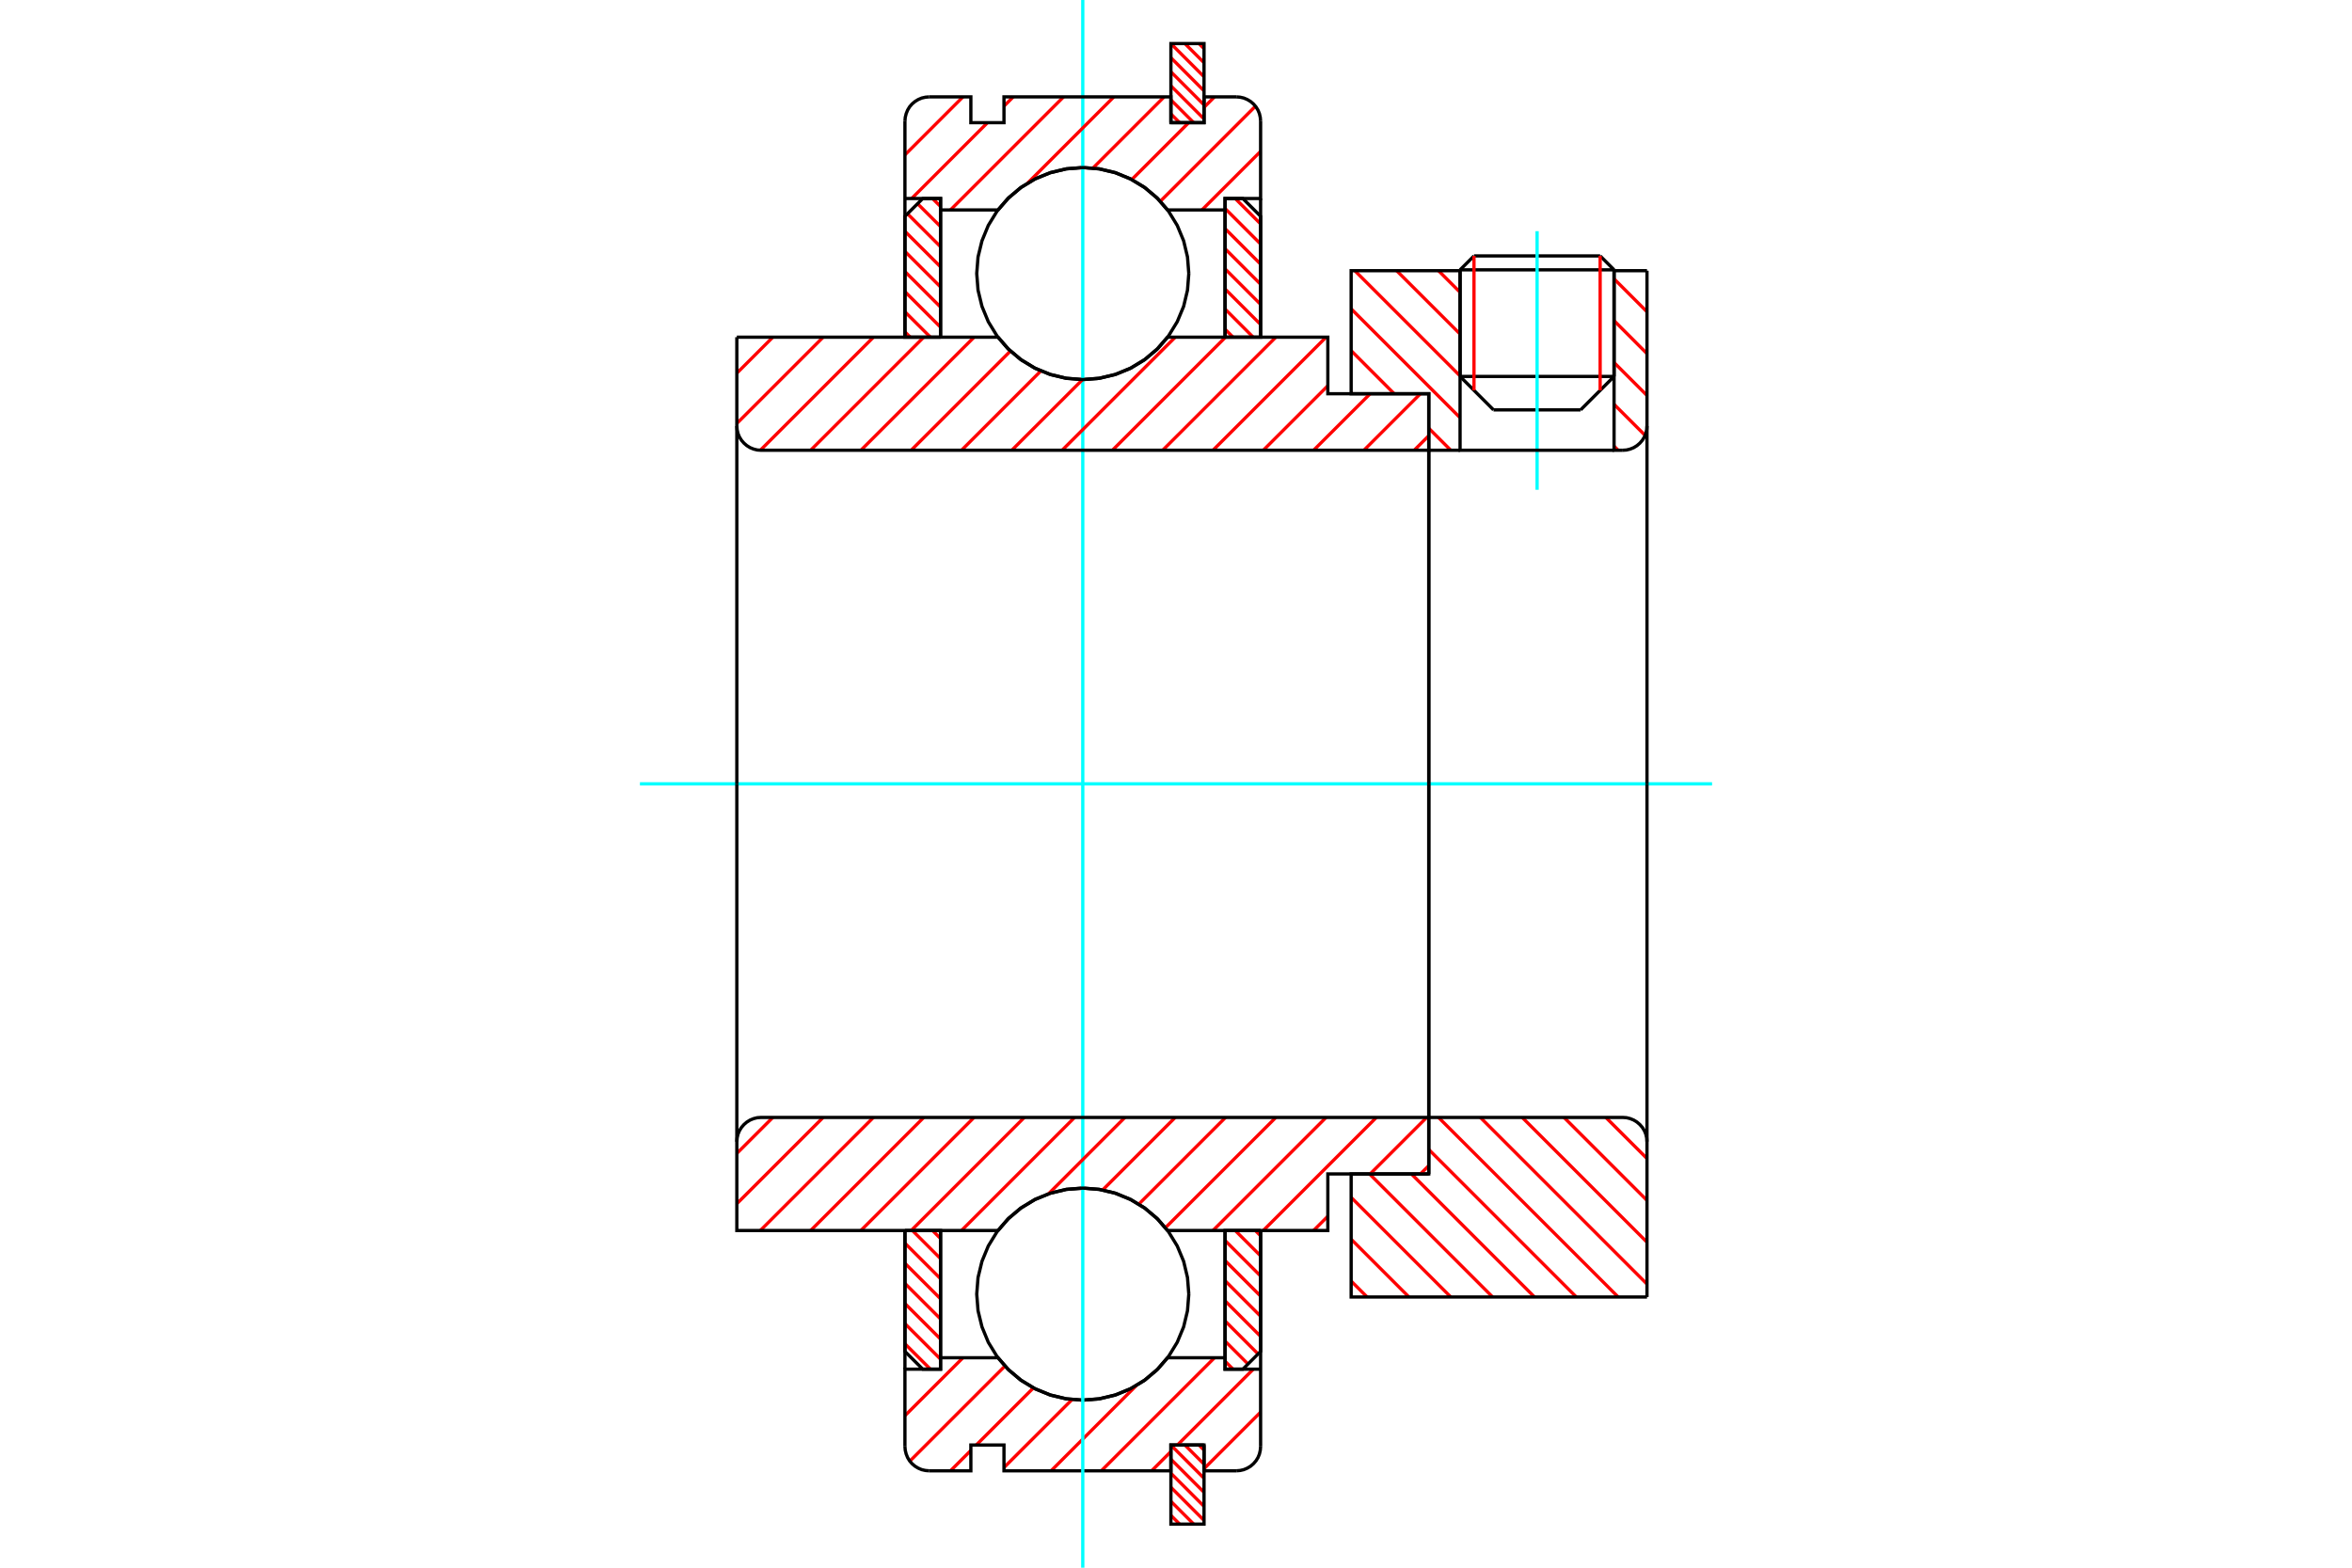 <?xml version="1.0" standalone="no"?>
<!DOCTYPE svg PUBLIC "-//W3C//DTD SVG 1.1//EN"
	"http://www.w3.org/Graphics/SVG/1.1/DTD/svg11.dtd">
<svg xmlns="http://www.w3.org/2000/svg" height="100%" width="100%" viewBox="0 0 36000 24000">
	<rect x="-1800" y="-1200" width="39600" height="26400" style="fill:#FFF"/>
	<g style="fill:none; fill-rule:evenodd" transform="matrix(1 0 0 1 0 0)">
		<g style="fill:none; stroke:#000; stroke-width:50; shape-rendering:geometricPrecision">
			<line x1="24705" y1="4131" x2="22348" y2="4131"/>
			<line x1="22561" y1="3918" x2="24492" y2="3918"/>
			<line x1="22348" y1="5763" x2="24705" y2="5763"/>
			<line x1="24193" y1="6275" x2="22860" y2="6275"/>
			<line x1="22561" y1="3918" x2="22348" y2="4131"/>
			<line x1="24705" y1="4131" x2="24492" y2="3918"/>
			<line x1="24193" y1="6275" x2="24705" y2="5763"/>
			<line x1="22348" y1="5763" x2="22860" y2="6275"/>
			<line x1="22348" y1="4131" x2="22348" y2="5763"/>
			<line x1="24705" y1="5763" x2="24705" y2="4131"/>
		</g>
		<g style="fill:none; stroke:#0FF; stroke-width:50; shape-rendering:geometricPrecision">
			<line x1="23527" y1="7498" x2="23527" y2="3539"/>
		</g>
		<g style="fill:none; stroke:#F00; stroke-width:50; shape-rendering:geometricPrecision">
			<line x1="24492" y1="3918" x2="24492" y2="5976"/>
			<line x1="22561" y1="5976" x2="22561" y2="3918"/>
			<line x1="18351" y1="22122" x2="18429" y2="22200"/>
			<line x1="18136" y1="22122" x2="18429" y2="22415"/>
			<line x1="17922" y1="22123" x2="18429" y2="22631"/>
			<line x1="17922" y1="22339" x2="18429" y2="22846"/>
			<line x1="17922" y1="22554" x2="18429" y2="23061"/>
			<line x1="17922" y1="22769" x2="18429" y2="23276"/>
			<line x1="17922" y1="22984" x2="18271" y2="23333"/>
			<line x1="17922" y1="23199" x2="18056" y2="23333"/>
		</g>
		<g style="fill:none; stroke:#000; stroke-width:50; shape-rendering:geometricPrecision">
			<polyline points="18429,22122 18429,23333 17922,23333 17922,22122 18429,22122"/>
		</g>
		<g style="fill:none; stroke:#0FF; stroke-width:50; shape-rendering:geometricPrecision">
			<line x1="9795" y1="12000" x2="26205" y2="12000"/>
		</g>
		<g style="fill:none; stroke:#F00; stroke-width:50; shape-rendering:geometricPrecision">
			<line x1="18351" y1="667" x2="18429" y2="745"/>
			<line x1="18136" y1="667" x2="18429" y2="960"/>
			<line x1="17922" y1="668" x2="18429" y2="1175"/>
			<line x1="17922" y1="883" x2="18429" y2="1391"/>
			<line x1="17922" y1="1099" x2="18429" y2="1606"/>
			<line x1="17922" y1="1314" x2="18429" y2="1821"/>
			<line x1="17922" y1="1529" x2="18271" y2="1878"/>
			<line x1="17922" y1="1744" x2="18056" y2="1878"/>
		</g>
		<g style="fill:none; stroke:#000; stroke-width:50; shape-rendering:geometricPrecision">
			<polyline points="17922,1878 17922,667 18429,667 18429,1878 17922,1878"/>
		</g>
		<g style="fill:none; stroke:#F00; stroke-width:50; shape-rendering:geometricPrecision">
			<line x1="13851" y1="20572" x2="14241" y2="20961"/>
			<line x1="13851" y1="20264" x2="14396" y2="20808"/>
			<line x1="13851" y1="19956" x2="14396" y2="20500"/>
			<line x1="13851" y1="19648" x2="14396" y2="20192"/>
			<line x1="13851" y1="19340" x2="14396" y2="19884"/>
			<line x1="13851" y1="19032" x2="14396" y2="19576"/>
			<line x1="13965" y1="18838" x2="14396" y2="19269"/>
			<line x1="14273" y1="18838" x2="14396" y2="18961"/>
		</g>
		<g style="fill:none; stroke:#000; stroke-width:50; shape-rendering:geometricPrecision">
			<polyline points="13851,18838 13851,20689 14124,20961 14396,20961 14396,18838 13851,18838"/>
		</g>
		<g style="fill:none; stroke:#F00; stroke-width:50; shape-rendering:geometricPrecision">
			<line x1="13851" y1="5081" x2="13933" y2="5162"/>
			<line x1="13851" y1="4773" x2="14241" y2="5162"/>
			<line x1="13851" y1="4465" x2="14396" y2="5009"/>
			<line x1="13851" y1="4157" x2="14396" y2="4701"/>
			<line x1="13851" y1="3849" x2="14396" y2="4393"/>
			<line x1="13851" y1="3541" x2="14396" y2="4085"/>
			<line x1="13890" y1="3272" x2="14396" y2="3777"/>
			<line x1="14044" y1="3118" x2="14396" y2="3469"/>
			<line x1="14273" y1="3039" x2="14396" y2="3161"/>
		</g>
		<g style="fill:none; stroke:#000; stroke-width:50; shape-rendering:geometricPrecision">
			<polyline points="14396,5162 14396,3039 14124,3039 13851,3311 13851,5162 14396,5162"/>
		</g>
		<g style="fill:none; stroke:#F00; stroke-width:50; shape-rendering:geometricPrecision">
			<line x1="19214" y1="18838" x2="19295" y2="18919"/>
			<line x1="18906" y1="18838" x2="19295" y2="19227"/>
			<line x1="18751" y1="18991" x2="19295" y2="19535"/>
			<line x1="18751" y1="19299" x2="19295" y2="19843"/>
			<line x1="18751" y1="19607" x2="19295" y2="20151"/>
			<line x1="18751" y1="19915" x2="19295" y2="20459"/>
			<line x1="18751" y1="20223" x2="19256" y2="20728"/>
			<line x1="18751" y1="20531" x2="19102" y2="20882"/>
			<line x1="18751" y1="20839" x2="18873" y2="20961"/>
		</g>
		<g style="fill:none; stroke:#000; stroke-width:50; shape-rendering:geometricPrecision">
			<polyline points="19295,18838 19295,20689 19023,20961 18751,20961 18751,18838 19295,18838"/>
		</g>
		<g style="fill:none; stroke:#F00; stroke-width:50; shape-rendering:geometricPrecision">
			<line x1="18906" y1="3039" x2="19295" y2="3428"/>
			<line x1="18751" y1="3192" x2="19295" y2="3736"/>
			<line x1="18751" y1="3500" x2="19295" y2="4044"/>
			<line x1="18751" y1="3808" x2="19295" y2="4352"/>
			<line x1="18751" y1="4116" x2="19295" y2="4660"/>
			<line x1="18751" y1="4424" x2="19295" y2="4968"/>
			<line x1="18751" y1="4731" x2="19181" y2="5162"/>
			<line x1="18751" y1="5039" x2="18873" y2="5162"/>
		</g>
		<g style="fill:none; stroke:#000; stroke-width:50; shape-rendering:geometricPrecision">
			<polyline points="18751,5162 18751,3039 19023,3039 19295,3311 19295,5162 18751,5162"/>
			<polyline points="18196,4188 18176,3934 18117,3687 18019,3451 17886,3234 17721,3041 17527,2875 17310,2742 17075,2645 16827,2585 16573,2565 16319,2585 16072,2645 15836,2742 15619,2875 15426,3041 15260,3234 15127,3451 15030,3687 14970,3934 14950,4188 14970,4442 15030,4690 15127,4925 15260,5142 15426,5336 15619,5501 15836,5634 16072,5732 16319,5791 16573,5811 16827,5791 17075,5732 17310,5634 17527,5501 17721,5336 17886,5142 18019,4925 18117,4690 18176,4442 18196,4188"/>
			<polyline points="18196,19812 18176,19558 18117,19310 18019,19075 17886,18858 17721,18664 17527,18499 17310,18366 17075,18268 16827,18209 16573,18189 16319,18209 16072,18268 15836,18366 15619,18499 15426,18664 15260,18858 15127,19075 15030,19310 14970,19558 14950,19812 14970,20066 15030,20313 15127,20549 15260,20766 15426,20959 15619,21125 15836,21258 16072,21355 16319,21415 16573,21435 16827,21415 17075,21355 17310,21258 17527,21125 17721,20959 17886,20766 18019,20549 18117,20313 18176,20066 18196,19812"/>
		</g>
		<g style="fill:none; stroke:#F00; stroke-width:50; shape-rendering:geometricPrecision">
			<line x1="24579" y1="17107" x2="25209" y2="17736"/>
			<line x1="23939" y1="17107" x2="25209" y2="18377"/>
			<line x1="23299" y1="17107" x2="25209" y2="19017"/>
			<line x1="22658" y1="17107" x2="25209" y2="19658"/>
			<line x1="22018" y1="17107" x2="24768" y2="19856"/>
			<line x1="21869" y1="17598" x2="24127" y2="19856"/>
			<line x1="21603" y1="17972" x2="23487" y2="19856"/>
			<line x1="20962" y1="17972" x2="22846" y2="19856"/>
			<line x1="20681" y1="18331" x2="22206" y2="19856"/>
			<line x1="20681" y1="18972" x2="21565" y2="19856"/>
			<line x1="20681" y1="19612" x2="20925" y2="19856"/>
		</g>
		<g style="fill:none; stroke:#000; stroke-width:50; shape-rendering:geometricPrecision">
			<line x1="25209" y1="12000" x2="25209" y2="19856"/>
			<polyline points="25209,17478 25205,17420 25191,17363 25169,17310 25138,17260 25100,17216 25056,17178 25006,17147 24952,17125 24896,17111 24838,17107 21869,17107 21869,12000"/>
			<polyline points="21869,17107 21869,17972 20681,17972 20681,19856 25209,19856"/>
		</g>
		<g style="fill:none; stroke:#F00; stroke-width:50; shape-rendering:geometricPrecision">
			<line x1="24705" y1="4269" x2="25209" y2="4773"/>
			<line x1="24705" y1="4909" x2="25209" y2="5414"/>
			<line x1="24705" y1="5550" x2="25209" y2="6054"/>
			<line x1="24705" y1="6190" x2="25180" y2="6665"/>
			<line x1="22018" y1="4144" x2="22348" y2="4474"/>
			<line x1="24705" y1="6831" x2="24768" y2="6893"/>
			<line x1="21377" y1="4144" x2="22348" y2="5114"/>
			<line x1="20737" y1="4144" x2="22348" y2="5755"/>
			<line x1="20681" y1="4728" x2="22348" y2="6395"/>
			<line x1="20681" y1="5368" x2="21340" y2="6028"/>
			<line x1="21869" y1="6556" x2="22206" y2="6893"/>
			<line x1="20681" y1="6008" x2="20700" y2="6028"/>
		</g>
		<g style="fill:none; stroke:#000; stroke-width:50; shape-rendering:geometricPrecision">
			<line x1="25209" y1="12000" x2="25209" y2="4144"/>
			<polyline points="24838,6893 24896,6889 24952,6875 25006,6853 25056,6822 25100,6784 25138,6740 25169,6690 25191,6637 25205,6580 25209,6522"/>
			<polyline points="24838,6893 24705,6893 24705,4144"/>
			<polyline points="24705,6893 22348,6893 22348,4144"/>
			<polyline points="22348,6893 21869,6893 21869,12000"/>
			<polyline points="21869,6893 21869,6028 20681,6028 20681,4144 22348,4144"/>
			<line x1="24705" y1="4144" x2="25209" y2="4144"/>
		</g>
		<g style="fill:none; stroke:#F00; stroke-width:50; shape-rendering:geometricPrecision">
			<line x1="19295" y1="21619" x2="18429" y2="22485"/>
			<line x1="19183" y1="20961" x2="18022" y2="22122"/>
			<line x1="17922" y1="22222" x2="17627" y2="22517"/>
			<line x1="18589" y1="20786" x2="16857" y2="22517"/>
			<line x1="17391" y1="21213" x2="16088" y2="22517"/>
			<line x1="16409" y1="21426" x2="15367" y2="22467"/>
			<line x1="15817" y1="21248" x2="14943" y2="22122"/>
			<line x1="14860" y1="22205" x2="14548" y2="22517"/>
			<line x1="15382" y1="20913" x2="13926" y2="22369"/>
			<line x1="14739" y1="20786" x2="13851" y2="21673"/>
		</g>
		<g style="fill:none; stroke:#000; stroke-width:50; shape-rendering:geometricPrecision">
			<polyline points="19295,18838 19295,20961 19295,22145"/>
			<polyline points="18924,22517 18982,22512 19038,22499 19092,22476 19142,22446 19186,22408 19224,22364 19255,22314 19277,22260 19290,22203 19295,22145"/>
			<polyline points="18924,22517 18429,22517 18429,22122 17922,22122 17922,22517 15367,22517 15367,22122 14860,22122 14860,22517 14223,22517"/>
			<polyline points="13851,22145 13856,22203 13870,22260 13892,22314 13922,22364 13960,22408 14005,22446 14054,22476 14108,22499 14165,22512 14223,22517"/>
			<polyline points="13851,22145 13851,20961 14396,20961 14396,20786 14396,18838"/>
			<polyline points="14396,20786 15275,20786 15440,20974 15633,21134 15847,21263 16080,21358 16323,21415 16573,21435 16823,21415 17067,21358 17299,21263 17514,21134 17706,20974 17872,20786 18751,20786 18751,18838"/>
			<polyline points="18751,20786 18751,20961 19295,20961"/>
			<line x1="13851" y1="20961" x2="13851" y2="18838"/>
		</g>
		<g style="fill:none; stroke:#0FF; stroke-width:50; shape-rendering:geometricPrecision">
			<line x1="16573" y1="24000" x2="16573" y2="0"/>
		</g>
		<g style="fill:none; stroke:#F00; stroke-width:50; shape-rendering:geometricPrecision">
			<line x1="19295" y1="2317" x2="18397" y2="3214"/>
			<line x1="19216" y1="1626" x2="17760" y2="3082"/>
			<line x1="18589" y1="1483" x2="18429" y2="1643"/>
			<line x1="18194" y1="1878" x2="17323" y2="2749"/>
			<line x1="17819" y1="1483" x2="16729" y2="2573"/>
			<line x1="17049" y1="1483" x2="15729" y2="2803"/>
			<line x1="16279" y1="1483" x2="14548" y2="3214"/>
			<line x1="15509" y1="1483" x2="15367" y2="1625"/>
			<line x1="15115" y1="1878" x2="13954" y2="3039"/>
			<line x1="14739" y1="1483" x2="13851" y2="2371"/>
		</g>
		<g style="fill:none; stroke:#000; stroke-width:50; shape-rendering:geometricPrecision">
			<polyline points="13851,5162 13851,3039 13851,1855"/>
			<polyline points="14223,1483 14165,1488 14108,1501 14054,1524 14005,1554 13960,1592 13922,1636 13892,1686 13870,1740 13856,1797 13851,1855"/>
			<polyline points="14223,1483 14860,1483 14860,1878 15367,1878 15367,1483 17922,1483 17922,1878 18429,1878 18429,1483 18924,1483"/>
			<polyline points="19295,1855 19290,1797 19277,1740 19255,1686 19224,1636 19186,1592 19142,1554 19092,1524 19038,1501 18982,1488 18924,1483"/>
			<polyline points="19295,1855 19295,3039 18751,3039 18751,3214 18751,5162"/>
			<polyline points="18751,3214 17872,3214 17706,3026 17514,2866 17299,2737 17067,2642 16823,2585 16573,2565 16323,2585 16080,2642 15847,2737 15633,2866 15440,3026 15275,3214 14396,3214 14396,5162"/>
			<polyline points="14396,3214 14396,3039 13851,3039"/>
			<line x1="19295" y1="3039" x2="19295" y2="5162"/>
		</g>
		<g style="fill:none; stroke:#F00; stroke-width:50; shape-rendering:geometricPrecision">
			<line x1="21869" y1="17845" x2="21741" y2="17972"/>
			<line x1="21837" y1="17107" x2="20972" y2="17972"/>
			<line x1="20324" y1="18620" x2="20106" y2="18838"/>
			<line x1="21067" y1="17107" x2="19336" y2="18838"/>
			<line x1="20297" y1="17107" x2="18566" y2="18838"/>
			<line x1="19528" y1="17107" x2="17838" y2="18796"/>
			<line x1="18758" y1="17107" x2="17431" y2="18434"/>
			<line x1="17988" y1="17107" x2="16877" y2="18218"/>
			<line x1="17218" y1="17107" x2="16049" y2="18276"/>
			<line x1="16448" y1="17107" x2="14717" y2="18838"/>
			<line x1="15678" y1="17107" x2="13947" y2="18838"/>
			<line x1="14909" y1="17107" x2="13177" y2="18838"/>
			<line x1="14139" y1="17107" x2="12408" y2="18838"/>
			<line x1="13369" y1="17107" x2="11638" y2="18838"/>
			<line x1="12599" y1="17107" x2="11278" y2="18428"/>
			<line x1="11829" y1="17107" x2="11278" y2="17658"/>
		</g>
		<g style="fill:none; stroke:#000; stroke-width:50; shape-rendering:geometricPrecision">
			<line x1="21869" y1="12000" x2="21869" y2="17972"/>
			<polyline points="21869,17107 11649,17107 11591,17111 11535,17125 11481,17147 11431,17178 11387,17216 11349,17260 11318,17310 11296,17363 11283,17420 11278,17478 11278,18838 11822,18838 15275,18838"/>
			<polyline points="17872,18838 17706,18650 17514,18489 17299,18360 17067,18266 16823,18208 16573,18189 16323,18208 16080,18266 15847,18360 15633,18489 15440,18650 15275,18838"/>
			<polyline points="17872,18838 20324,18838 20324,17972 21869,17972"/>
			<line x1="11278" y1="12000" x2="11278" y2="17478"/>
		</g>
		<g style="fill:none; stroke:#F00; stroke-width:50; shape-rendering:geometricPrecision">
			<line x1="21869" y1="6670" x2="21646" y2="6893"/>
			<line x1="21741" y1="6028" x2="20876" y2="6893"/>
			<line x1="20972" y1="6028" x2="20106" y2="6893"/>
			<line x1="20324" y1="5905" x2="19336" y2="6893"/>
			<line x1="20297" y1="5162" x2="18566" y2="6893"/>
			<line x1="19528" y1="5162" x2="17796" y2="6893"/>
			<line x1="18758" y1="5162" x2="17027" y2="6893"/>
			<line x1="17988" y1="5162" x2="16257" y2="6893"/>
			<line x1="16570" y1="5811" x2="15487" y2="6893"/>
			<line x1="15932" y1="5678" x2="14717" y2="6893"/>
			<line x1="15466" y1="5374" x2="13947" y2="6893"/>
			<line x1="14909" y1="5162" x2="13177" y2="6893"/>
			<line x1="14139" y1="5162" x2="12408" y2="6893"/>
			<line x1="13369" y1="5162" x2="11638" y2="6893"/>
			<line x1="12599" y1="5162" x2="11278" y2="6483"/>
			<line x1="11829" y1="5162" x2="11278" y2="5713"/>
		</g>
		<g style="fill:none; stroke:#000; stroke-width:50; shape-rendering:geometricPrecision">
			<line x1="11278" y1="12000" x2="11278" y2="5162"/>
			<polyline points="11278,6522 11283,6580 11296,6637 11318,6690 11349,6740 11387,6784 11431,6822 11481,6853 11535,6875 11591,6889 11649,6893 21869,6893 21869,6028 20324,6028 20324,5162 17872,5162"/>
			<polyline points="15275,5162 15440,5350 15633,5511 15847,5640 16080,5734 16323,5792 16573,5811 16823,5792 17067,5734 17299,5640 17514,5511 17706,5350 17872,5162"/>
			<polyline points="15275,5162 11822,5162 11278,5162"/>
			<line x1="21869" y1="12000" x2="21869" y2="6893"/>
		</g>
	</g>
</svg>
